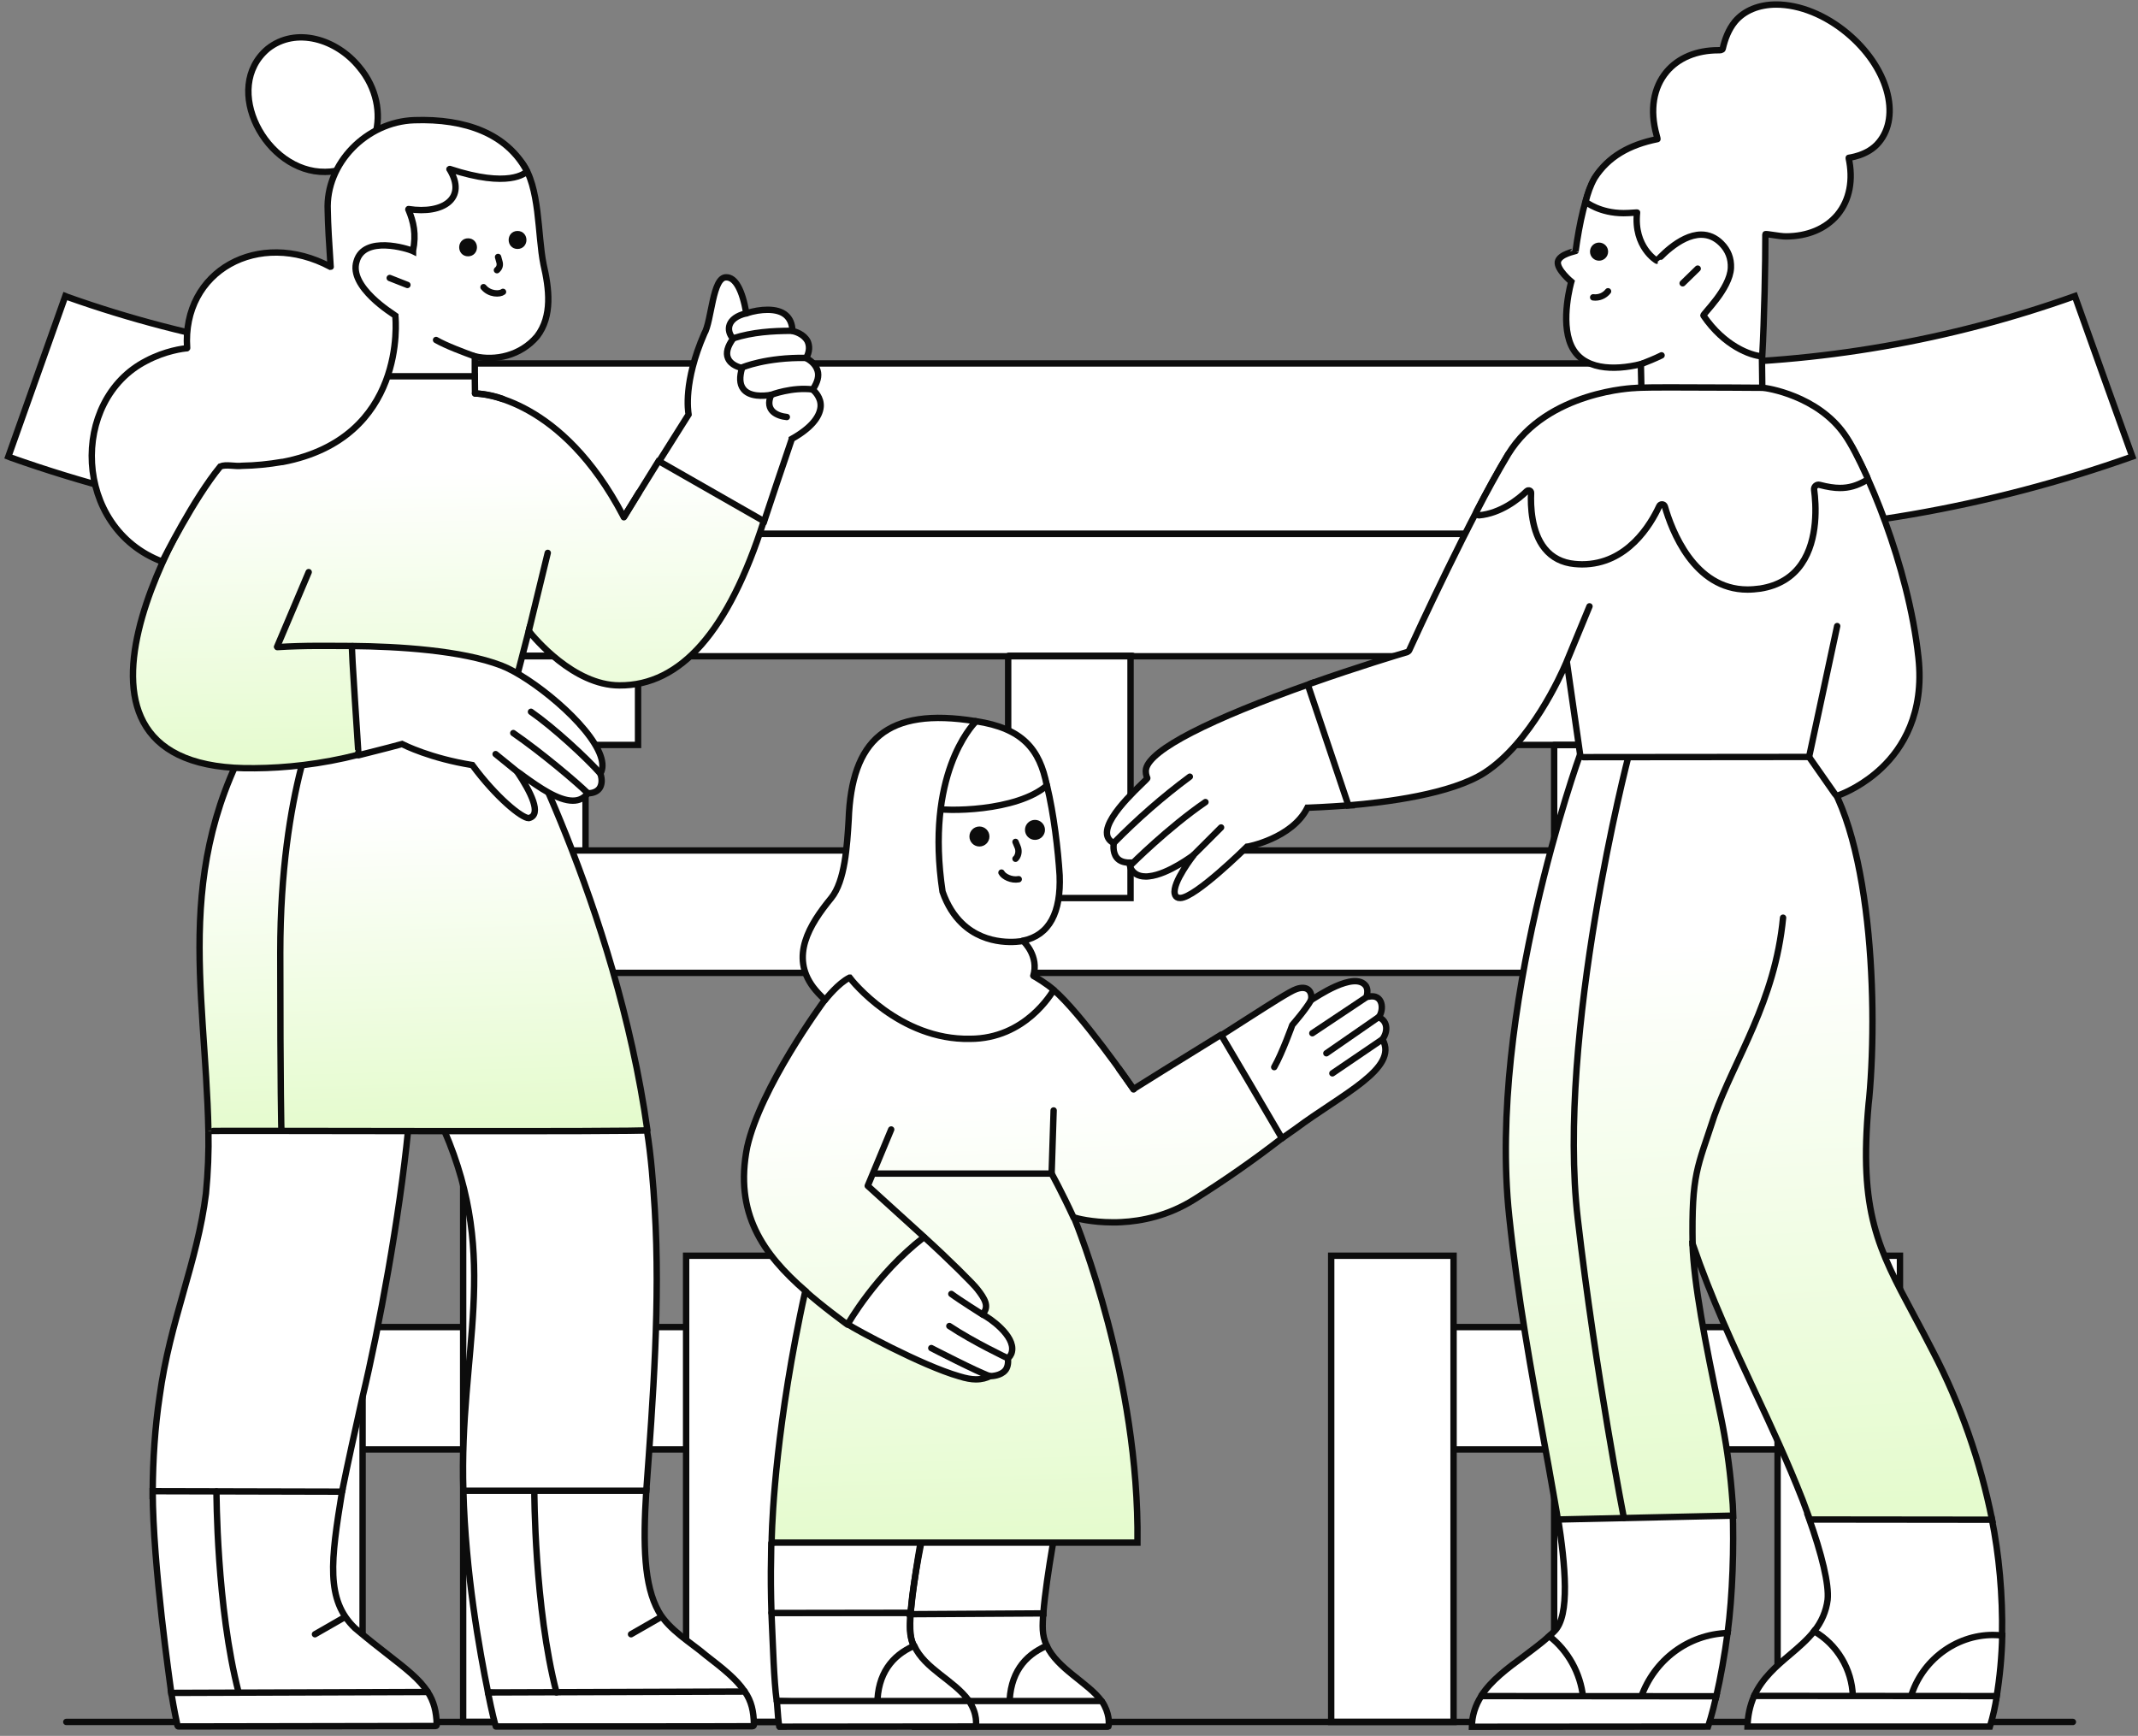 <?xml version="1.0" encoding="UTF-8"?>
<svg xmlns="http://www.w3.org/2000/svg" width="335" height="272" viewBox="0 0 335 272" fill="none">
  <rect x="0" y="0" width="335" height="272" fill="#808080" stroke="none"/>
  <path d="M109.448 207.944H54.484V227.119H109.448V207.944Z" fill="white" stroke="#0C0C0C"></path>
  <path d="M280.703 207.944H225.739V227.119H280.703V207.944Z" fill="white" stroke="#0C0C0C"></path>
  <path d="M91.746 109.275H72.571V269.817H91.746V109.275Z" fill="white" stroke="#0C0C0C"></path>
  <path d="M262.693 109.275H243.518V269.817H262.693V109.275Z" fill="white" stroke="#0C0C0C"></path>
  <path d="M99.975 101.278H64.266V116.727H99.975V101.278Z" fill="white" stroke="#0C0C0C"></path>
  <path d="M126.682 196.766H107.507V269.816H126.682V196.766Z" fill="white" stroke="#0C0C0C"></path>
  <path d="M56.814 196.766H37.639V269.816H56.814V196.766Z" fill="white" stroke="#0C0C0C"></path>
  <path d="M270.998 101.278H235.289V116.727H270.998V101.278Z" fill="white" stroke="#0C0C0C"></path>
  <path d="M297.702 196.766H278.527V269.816H297.702V196.766Z" fill="white" stroke="#0C0C0C"></path>
  <path d="M227.757 196.766H208.582V269.816H227.757V196.766Z" fill="white" stroke="#0C0C0C"></path>
  <path d="M278.374 133.265H56.97V152.44H278.374V133.265Z" fill="white" stroke="#0C0C0C"></path>
  <path d="M177.143 95.924H157.968V140.718H177.143V95.924Z" fill="white" stroke="#0C0C0C"></path>
  <path d="M288.932 82.027H44.702V102.832H288.932V82.027Z" fill="white" stroke="#0C0C0C"></path>
  <path d="M264.09 83.656H71.254C47.576 83.656 24.054 79.622 1.694 71.701L1.306 71.546L10.235 46.395L10.623 46.55C30.11 53.459 50.602 56.953 71.254 56.953H264.09C284.894 56.953 305.543 53.382 325.106 46.395L330.153 60.523L334.111 71.546C311.598 79.542 287.92 83.656 264.09 83.656Z" fill="white" stroke="#0C0C0C"></path>
  <path d="M288.932 82.183C280.703 83.192 272.318 83.657 264.01 83.657H71.253C62.404 83.657 53.551 83.116 44.702 81.951" stroke="#0C0C0C" stroke-linecap="round" stroke-linejoin="round"></path>
  <path d="M72.571 116.728H91.746" stroke="#0C0C0C" stroke-linecap="round" stroke-linejoin="round"></path>
  <path d="M243.518 116.728H262.769" stroke="#0C0C0C" stroke-linecap="round" stroke-linejoin="round"></path>
  <path d="M243.518 152.593H262.769" stroke="#0C0C0C" stroke-linecap="round" stroke-linejoin="round"></path>
  <path d="M72.571 152.593H91.746" stroke="#0C0C0C" stroke-linecap="round" stroke-linejoin="round"></path>
  <path d="M64.887 102.755H99.823" stroke="#0C0C0C" stroke-linecap="round" stroke-linejoin="round"></path>
  <path d="M235.678 102.755H270.61" stroke="#0C0C0C" stroke-linecap="round" stroke-linejoin="round"></path>
  <path d="M158.045 102.755H177.452" stroke="#0C0C0C" stroke-linecap="round" stroke-linejoin="round"></path>
  <path d="M10.391 269.816H324.797" stroke="#0C0C0C" stroke-linecap="round" stroke-linejoin="round"></path>
  <path d="M203.019 176.856C210.213 171.485 219.203 167.399 216.625 162.874V162.843C217.663 161.334 217.223 159.826 216.027 159.419C215.995 159.419 215.995 159.387 216.027 159.387C216.877 158.318 216.781 155.648 214.395 156.183C214.267 156.211 214.143 156.087 214.175 155.96C214.267 155.616 214.331 154.986 214.016 154.483C212.224 152.065 206.131 156.307 205.469 156.685C205.437 156.685 205.408 156.685 205.437 156.653C205.66 155.333 204.842 154.359 203.114 154.986C202.169 155.301 199.092 157.28 195.792 159.387C194.316 160.329 192.808 161.302 191.423 162.184C191.423 162.184 191.392 162.216 191.423 162.216L194.284 171.453L200.884 178.336H200.912C201.355 178.021 203.019 176.856 203.019 176.856Z" fill="white" stroke="#0C0C0C"></path>
  <path d="M158.305 267.198C158.365 263.459 160.723 259.532 163.991 257.865C163.991 257.865 164.023 257.836 163.991 257.836C163.205 256.105 163.364 254.756 163.456 252.745C163.456 252.713 163.456 252.745 163.456 252.713H141.713C141.682 252.713 141.682 252.713 141.682 252.745C141.869 258.148 142.216 263.303 142.499 266.603C142.499 266.603 142.499 266.634 142.528 266.634L142.875 266.759L158.241 267.229C158.305 267.229 158.305 267.229 158.305 267.198Z" fill="white" stroke="#0C0C0C"></path>
  <path d="M164.023 257.897C164.023 257.897 163.991 257.865 163.991 257.897C160.536 259.377 158.178 262.234 158.178 267.23C158.178 267.262 158.178 267.262 158.21 267.262C158.21 267.262 171.377 269.995 172.602 266.667C172.634 266.603 172.602 266.539 172.57 266.508C170.527 263.711 165.687 261.48 164.023 257.897Z" fill="white" stroke="#0C0C0C"></path>
  <path d="M137.848 267.105C137.911 263.366 140.142 259.783 143.191 257.896C143.191 257.896 143.222 257.865 143.191 257.865C142.373 256.137 142.561 254.756 142.656 252.745C142.656 252.713 142.656 252.713 142.624 252.713H120.91C120.878 252.713 120.878 252.713 120.878 252.745C121.129 258.18 121.257 263.207 121.696 266.507C121.696 266.507 121.696 266.539 121.728 266.539C122.418 266.571 137.094 267.105 137.848 267.105C137.848 267.137 137.848 267.137 137.848 267.105Z" fill="white"></path>
  <path d="M137.848 267.105C137.911 263.366 140.142 259.783 143.191 257.896C143.191 257.896 143.222 257.865 143.191 257.865C142.373 256.137 142.561 254.756 142.656 252.745C142.656 252.713 142.656 252.713 142.624 252.713H120.91C120.878 252.713 120.878 252.713 120.878 252.745C121.129 258.18 121.257 263.207 121.696 266.507C121.696 266.507 121.696 266.539 121.728 266.539C122.418 266.571 137.094 267.105 137.848 267.105ZM137.848 267.105C137.848 267.137 137.848 267.137 137.848 267.105Z" stroke="#0C0C0C"></path>
  <path d="M173.703 270.466C173.764 270.058 173.891 268.455 172.666 266.603C172.634 266.571 172.602 266.539 172.57 266.539H157.173H142.624C142.56 266.539 142.5 266.603 142.5 266.666C142.688 269.053 142.844 270.561 142.876 270.561H173.576C173.671 270.561 173.703 270.529 173.703 270.466Z" fill="white" stroke="#0C0C0C"></path>
  <path d="M163.489 252.682C163.96 246.804 165.879 236.908 166.035 236.154C166.035 236.122 166.035 236.122 166.003 236.122L141.746 240.867C141.746 240.867 141.714 240.867 141.714 240.898C141.555 244.103 142.185 248.847 142.341 252.745L142.436 252.933L163.489 252.809V252.682Z" fill="white" stroke="#0C0C0C"></path>
  <path d="M151.801 266.476C149.443 263.24 144.95 261.544 143.253 257.897C143.253 257.897 143.222 257.865 143.222 257.897C139.795 259.377 137.472 262.298 137.472 267.074C137.472 267.106 137.472 267.106 137.5 267.106L151.801 266.539C151.801 266.539 151.801 266.508 151.801 266.476Z" fill="white" stroke="#0C0C0C"></path>
  <path d="M152.899 270.529C152.931 270.31 153.214 268.582 151.83 266.539H151.801H121.759C121.728 266.539 121.728 266.571 121.728 266.571C121.915 268.957 121.947 269.712 122.106 270.529L122.135 270.561L152.899 270.529C152.899 270.561 152.899 270.561 152.899 270.529Z" fill="white"></path>
  <path d="M152.899 270.529C152.931 270.31 153.214 268.582 151.83 266.539H151.801H121.759C121.728 266.539 121.728 266.571 121.728 266.571C121.915 268.957 121.947 269.712 122.106 270.529L122.135 270.561L152.899 270.529ZM152.899 270.529C152.899 270.561 152.899 270.561 152.899 270.529Z" stroke="#0C0C0C"></path>
  <path d="M142.78 251.896C142.907 250.546 143.003 249.792 143.222 248.188C143.976 242.753 145.106 236.749 145.233 236.154C145.233 236.122 145.202 236.122 145.202 236.122L120.878 241.777C120.878 241.777 120.849 241.777 120.849 241.808C120.817 242.563 120.849 243.349 120.817 244.166C120.754 246.804 120.786 249.729 120.878 252.713C120.878 252.745 120.878 252.745 120.91 252.745C121.883 252.745 141.838 252.713 142.624 252.713C142.656 252.713 142.656 252.713 142.656 252.682L142.78 251.896Z" fill="white" stroke="#0C0C0C"></path>
  <path d="M157.958 148.701C158.053 148.669 159.654 148.042 160.284 147.412C164.462 146.534 166.254 142.951 166.034 137.169C165.783 133.147 165.124 127.553 164.055 123.124C163.772 121.93 163.113 121.113 162.766 120.139C161.414 116.336 156.545 114.325 150.824 113.412H150.795C150.636 113.663 149.128 116.651 147.807 123.06C145.545 136.415 145.293 148.482 156.765 148.669L157.958 148.701Z" fill="white" stroke="#0C0C0C"></path>
  <path d="M126.188 202.277C119.56 196.496 115.003 190.087 117.078 179.717C119.181 170.384 128.766 157.312 129.237 156.685C129.237 156.653 129.269 156.653 129.269 156.621C129.456 156.118 131.97 149.77 132.129 149.363L132.161 149.331L165.06 155.081C169.398 158.788 177.222 170.069 177.598 170.635H177.63C178.069 170.352 184.856 166.11 191.3 162.152C191.332 162.152 191.332 162.152 191.332 162.152L195.949 169.976L200.852 178.336V178.364C196.388 181.823 191.739 185.059 187.118 187.949C183.033 190.526 178.855 191.344 175.714 191.5C175.24 191.532 174.801 191.532 174.362 191.532C171.062 191.532 168.704 190.905 168.328 190.777C168.297 190.777 168.297 190.809 168.297 190.809C168.831 192.13 178.54 216.075 178.228 241.716H120.941C120.909 241.716 120.909 241.716 120.909 241.684C120.909 240.994 121.068 228.644 124.648 209.758C125.091 207.432 125.593 204.918 126.188 202.277Z" fill="url(#paint0_linear_99_8041)" stroke="#0C0C0C"></path>
  <path d="M132.852 207.464C132.852 207.464 137.221 199.703 144.73 193.889C144.762 193.857 144.823 193.857 144.854 193.889C148.561 197.249 152.615 201.271 153.182 202.057C154.251 203.442 155.069 204.699 154 205.86C153.936 205.924 153.968 205.987 154.031 206.019C154.973 206.458 159.091 209.287 158.556 211.801C158.461 212.304 158.114 212.711 157.958 212.806C157.926 212.835 157.926 212.867 157.926 212.899C158.022 213.621 157.863 214.343 157.487 214.754C156.765 215.572 155.444 215.632 155.161 215.632H155.129C154.566 215.915 153.872 216.135 152.899 216.135C152.208 216.135 151.327 215.979 150.321 215.664C144.383 213.968 133.797 208.167 132.976 207.588C132.944 207.556 132.915 207.527 132.826 207.457C132.852 207.496 132.852 207.496 133.122 207.702L132.852 207.464Z" fill="white" stroke="#0C0C0C"></path>
  <path d="M164.023 123.092C162.922 117.374 160.189 114.106 152.899 113.005C152.899 113.005 152.899 113.005 152.867 113.005C152.584 113.161 146.741 116.241 145.389 122.809C145.325 123.124 146.019 126.172 145.987 126.58C145.987 126.58 145.987 126.611 146.019 126.611C148.122 127.21 159.279 127.178 164.023 123.092C164.055 123.124 164.023 123.124 164.023 123.092Z" fill="white"></path>
  <path d="M164.023 123.092C162.922 117.374 160.189 114.106 152.899 113.005C152.899 113.005 152.899 113.005 152.867 113.005C152.584 113.161 146.741 116.241 145.389 122.809C145.325 123.124 146.019 126.172 145.987 126.58C145.987 126.58 145.987 126.611 146.019 126.611C148.122 127.21 159.279 127.178 164.023 123.092ZM164.023 123.092C164.055 123.124 164.023 123.124 164.023 123.092Z" stroke="#0C0C0C"></path>
  <path d="M153.465 132.142C152.873 132.142 152.396 131.665 152.396 131.073C152.396 130.484 152.873 130.007 153.465 130.007C154.057 130.007 154.534 130.484 154.534 131.073C154.534 131.665 154.057 132.142 153.465 132.142Z" fill="#0C0C0C" stroke="#0C0C0C"></path>
  <path d="M162.168 131.104C161.579 131.104 161.102 130.627 161.102 130.035C161.102 129.446 161.579 128.969 162.168 128.969C162.756 128.969 163.237 129.446 163.237 130.035C163.237 130.627 162.756 131.104 162.168 131.104Z" fill="#0C0C0C" stroke="#0C0C0C"></path>
  <path d="M151.988 162.778C160.691 162.778 164.809 155.552 165.092 155.144V155.113C164.179 154.231 162.168 153.038 161.917 152.914C161.917 152.914 161.885 152.882 161.917 152.882C162.798 149.834 160.504 147.635 160.316 147.444C160.316 147.444 160.316 147.444 160.284 147.444C159.969 147.507 154.626 148.481 150.7 144.647C149.506 143.485 148.437 141.882 147.683 139.715C144.95 121.488 152.272 113.695 152.899 113.068C152.93 113.036 152.899 113.004 152.867 113.004C138.917 110.742 133.418 115.989 132.976 128.466C132.724 132.52 132.412 138.05 130.242 140.72C126.755 144.962 123.834 149.865 127.413 154.673C127.916 155.332 128.514 155.991 129.269 156.653H129.3C129.52 156.401 131.311 154.107 133.103 153.194H133.135C133.478 153.668 140.928 162.998 151.988 162.778Z" fill="white" stroke="#0C0C0C"></path>
  <path d="M205.438 156.685C204.684 158.097 202.485 160.611 202.485 160.611C202.485 160.611 200.913 165.009 199.656 167.211" stroke="#0C0C0C" stroke-linecap="round" stroke-linejoin="round"></path>
  <path d="M214.112 156.242L205.629 161.9" stroke="#0C0C0C" stroke-linecap="round" stroke-linejoin="round"></path>
  <path d="M215.995 159.387L207.827 165.041" stroke="#0C0C0C" stroke-linecap="round" stroke-linejoin="round"></path>
  <path d="M216.626 162.842L208.77 168.184" stroke="#0C0C0C" stroke-linecap="round" stroke-linejoin="round"></path>
  <path d="M165.092 173.999L164.777 183.895C164.777 183.895 166.349 186.724 168.233 190.81" stroke="#0C0C0C" stroke-linecap="round" stroke-linejoin="round"></path>
  <path d="M139.639 176.983L135.964 185.814L144.791 193.826" stroke="#0C0C0C" stroke-linecap="round" stroke-linejoin="round"></path>
  <path d="M137.221 183.895H164.777" stroke="#0C0C0C" stroke-linecap="round" stroke-linejoin="round"></path>
  <path d="M159.119 131.922L159.434 132.676C159.686 133.242 159.622 133.933 159.246 134.436C159.215 134.499 159.151 134.531 159.119 134.56" stroke="#0C0C0C" stroke-linecap="round" stroke-linejoin="round"></path>
  <path d="M159.622 137.768C158.493 137.987 157.236 137.357 156.921 136.73" stroke="#0C0C0C" stroke-linecap="round" stroke-linejoin="round"></path>
  <path d="M132.788 207.556C132.788 207.556 128.641 204.54 126.156 202.277" stroke="#0C0C0C" stroke-linecap="round" stroke-linejoin="round"></path>
  <path d="M153.968 205.987C153.968 205.987 150.321 203.693 149.064 202.751" stroke="#0C0C0C" stroke-linecap="round" stroke-linejoin="round"></path>
  <path d="M175.335 167.463L177.629 170.699" stroke="#0C0C0C" stroke-linecap="round" stroke-linejoin="round"></path>
  <path d="M157.862 212.807C157.862 212.807 152.523 210.293 148.752 207.779" stroke="#0C0C0C" stroke-linecap="round" stroke-linejoin="round"></path>
  <path d="M155.098 215.633C153.214 215.006 145.924 211.235 145.924 211.235" stroke="#0C0C0C" stroke-linecap="round" stroke-linejoin="round"></path>
  <path d="M143.222 257.897C141.752 255.924 143.286 247.132 144.311 241.91" stroke="#0C0C0C" stroke-linecap="round" stroke-linejoin="round"></path>
  <path d="M127.357 61.062V61.027C128.092 59.903 128.375 58.923 128.092 58.045C127.742 56.89 126.654 56.292 126.339 56.117C126.339 56.117 126.304 56.082 126.339 56.082C126.867 55.063 126.867 54.223 126.549 53.485C125.954 52.33 124.55 51.942 124.2 51.872C124.2 51.872 124.165 51.872 124.165 51.837C124.095 49.663 122.762 48.54 120.271 48.54C119.291 48.54 118.062 48.715 116.974 49.103C116.939 49.103 116.939 49.103 116.939 49.068C116.309 45.419 115.221 43.455 113.817 43.455C111.609 43.35 111.539 50.258 110.346 52.295C107.049 59.868 107.819 64.428 107.889 64.921C107.889 64.921 107.889 64.921 107.889 64.957L103.227 72.355C103.189 72.425 103.189 72.495 103.262 72.533C104.663 73.338 118.832 81.44 119.641 81.895C119.676 81.895 119.676 81.895 119.676 81.86C120.799 78.423 122.832 72.425 124.06 68.813C124.06 68.813 124.06 68.813 124.06 68.778C127.007 67.13 128.445 65.376 128.585 63.728C128.69 62.29 127.637 61.307 127.357 61.062Z" fill="white" stroke="#0C0C0C"></path>
  <path d="M50.965 26.934C41.635 27.074 34.657 13.783 41.95 7.644C46.37 4.138 52.753 6.136 56.298 10.521C61.733 16.974 59.277 26.864 50.965 26.934Z" fill="white" stroke="#0C0C0C"></path>
  <path d="M72.606 233.698C71.903 211.564 78.5 197.674 69.59 177.086H101.366C102.034 181.296 102.349 185.506 102.594 189.467C103.472 204.06 102.314 219.175 101.261 233.66L101.016 233.838L86.251 239.203L72.606 233.698Z" fill="white" stroke="#0C0C0C"></path>
  <path d="M23.924 233.698C23.959 228.68 24.274 223.7 25.012 218.79C26.625 206.899 30.937 197.782 32.27 187.014C32.585 183.752 32.725 180.453 32.655 177.191C32.515 176.981 63.941 177.191 63.941 177.121C62.611 190.626 59.382 208.162 56.823 218.825C55.7 223.84 54.472 229.348 53.597 233.733C53.597 233.873 38.829 236.995 38.829 236.995C38.829 236.995 23.994 233.625 23.924 233.698Z" fill="white" stroke="#0C0C0C"></path>
  <path d="M32.655 177.226C32.2 154.429 26.59 134.542 41.74 111.182C41.775 111.217 79.724 111.112 79.724 111.217C79.902 111.532 96.49 141.908 101.435 177.086C101.648 177.404 32.655 177.121 32.655 177.226Z" fill="url(#paint1_linear_99_8041)" stroke="#0C0C0C"></path>
  <path d="M50.404 110.867C50.404 110.867 43.916 123.494 43.916 149.24C43.916 171.196 44.091 177.156 44.091 177.156" stroke="#0C0C0C" stroke-linecap="round" stroke-linejoin="round"></path>
  <path d="M52.928 59.063L53.387 57.52C53.212 54.818 53.807 55.273 53.632 52.645C53.139 44.858 52.684 38.125 52.613 34.79C52.298 26.829 59.525 20.201 67.696 20.62C74.395 20.62 78.605 21.219 81.761 25.46C84.638 29.285 84.215 36.722 85.163 41.422C86.041 45.208 86.601 49.523 84.144 52.715C81.551 55.766 77.586 56.571 74.395 55.836V59.098C71.798 59.098 55.105 59.098 52.928 59.063Z" fill="white" stroke="#0C0C0C"></path>
  <path d="M68.326 53.275C69.835 54.154 72.746 55.239 74.394 55.837" stroke="#0C0C0C" stroke-linecap="round" stroke-linejoin="round"></path>
  <path d="M61.067 43.56L63.836 44.649" stroke="#0C0C0C" stroke-linecap="round" stroke-linejoin="round"></path>
  <path d="M77.866 42.333L77.936 42.263C78.289 41.948 78.394 41.493 78.254 41.035L78.041 40.265" stroke="#0C0C0C" stroke-linecap="round" stroke-linejoin="round"></path>
  <path d="M75.763 44.999C76.711 46.157 78.324 46.122 78.814 45.734" stroke="#0C0C0C" stroke-linecap="round" stroke-linejoin="round"></path>
  <path d="M73.341 37.842C74.534 37.842 74.534 39.665 73.341 39.665C72.151 39.665 72.151 37.842 73.341 37.842Z" fill="#0C0C0C" stroke="#0C0C0C"></path>
  <path d="M81.093 36.688C82.286 36.688 82.286 38.511 81.093 38.511C79.903 38.511 79.903 36.688 81.093 36.688Z" fill="#0C0C0C" stroke="#0C0C0C"></path>
  <path d="M76.463 265.16C75.168 258.847 72.921 246.29 72.606 233.591H101.261C100.736 242.186 100.911 248.429 103.189 252.499C104.768 255.372 108.487 257.549 110.556 259.337C113.362 261.51 115.396 263.124 116.659 265.02C116.659 265.055 116.659 265.055 116.624 265.09C115.501 265.23 99.193 267.788 99.193 267.788C99.193 267.788 77.201 265.195 76.463 265.16C76.463 265.195 76.463 265.195 76.463 265.16Z" fill="white"></path>
  <path d="M76.463 265.16C75.168 258.847 72.921 246.29 72.606 233.591H101.261C100.736 242.186 100.911 248.429 103.189 252.499C104.768 255.372 108.487 257.549 110.556 259.337C113.362 261.51 115.396 263.124 116.659 265.02C116.659 265.055 116.659 265.055 116.624 265.09C115.501 265.23 99.193 267.788 99.193 267.788C99.193 267.788 77.201 265.195 76.463 265.16ZM76.463 265.16C76.463 265.195 76.463 265.195 76.463 265.16Z" stroke="#0C0C0C"></path>
  <path d="M23.924 233.66C24.799 233.66 52.018 233.733 53.597 233.733C51.843 244.498 51 250.706 55.63 255.126C57.593 256.775 59.312 258.143 60.82 259.301C63.696 261.545 65.768 263.158 66.993 265.089V265.124C65.135 266.279 48.512 268.141 48.512 268.141C48.512 268.141 26.905 265.229 26.835 265.229C26.66 263.826 23.959 245.377 23.924 233.66Z" fill="white" stroke="#0C0C0C"></path>
  <path d="M39.951 120.373C3.125 121.003 30.096 77.969 34.198 73.129C41.215 63.274 51.598 61.836 53.068 61.696C53.033 60.957 52.998 59.729 52.928 58.959H74.394L74.429 61.626C74.429 61.66 74.429 61.661 74.464 61.661C75.587 61.661 88.004 62.466 97.648 80.845C97.683 80.95 97.823 80.95 97.858 80.845L103.188 72.251H103.227L119.675 81.65C114.17 98.907 106.663 107.466 97.053 107.396C89.862 107.396 83.654 99.89 82.846 98.872L79.619 111.323H55.839L56.259 118.234C50.229 119.778 44.651 120.338 39.951 120.373Z" fill="url(#paint2_linear_99_8041)" stroke="#0C0C0C"></path>
  <path d="M82.845 128.194C81.76 128.194 77.76 124.967 74.009 119.882C67.45 118.829 63.346 116.761 62.995 116.586C60.609 117.251 56.682 118.199 56.189 118.339C56.154 118.339 56.154 118.339 56.154 118.304C56.224 118.304 54.964 101.083 55.174 101.223C62.362 101.293 72.29 101.888 78.534 104.274C83.163 106.027 92.353 113.394 94.107 118.444C94.492 119.567 94.492 120.477 94.072 121.215C94.387 122.16 94.317 122.969 93.931 123.529C93.578 124.019 92.948 124.302 92.105 124.302C91.51 125.072 90.74 125.457 89.757 125.457C87.44 125.457 84.462 123.354 82.11 121.67C81.865 121.495 81.092 120.862 81.092 121.002C83.093 123.984 85.022 127.704 82.845 128.194Z" fill="white" stroke="#0C0C0C"></path>
  <path d="M43.458 101.397C47.878 101.117 51.489 101.222 55.104 101.222" stroke="#0C0C0C" stroke-linecap="round" stroke-linejoin="round"></path>
  <path d="M43.423 101.328L48.368 89.647" stroke="#0C0C0C" stroke-linecap="round" stroke-linejoin="round"></path>
  <path d="M83.199 111.533C86.776 114.025 91.861 118.725 94.072 121.216" stroke="#0C0C0C" stroke-linecap="round" stroke-linejoin="round"></path>
  <path d="M80.428 114.867C84.848 117.919 90.458 122.654 92.106 124.302" stroke="#0C0C0C" stroke-linecap="round" stroke-linejoin="round"></path>
  <path d="M77.656 118.164L81.023 120.897" stroke="#0C0C0C" stroke-linecap="round" stroke-linejoin="round"></path>
  <path d="M25.432 87.998C25.432 87.998 25.397 88.032 25.397 87.998C11.437 82.703 10.874 62.71 22.94 56.536C25.922 54.958 28.729 54.608 29.289 54.573C29.324 54.573 29.324 54.538 29.324 54.538C28.483 42.437 40.547 35.809 51.773 41.807C51.808 41.807 51.843 41.807 51.808 41.772C51.56 38.087 51.385 35.144 51.35 32.967C51 25.566 57.488 19.077 64.889 18.832C72.956 18.552 79.479 20.974 82.566 26.829V26.864C82.321 27.109 79.762 29.53 70.468 26.479C70.433 26.479 70.398 26.514 70.433 26.514C73.236 31.074 69.449 33.6 64.011 32.757C63.976 32.757 63.976 32.792 63.976 32.792C64.82 34.79 65.24 36.687 64.715 39.28V39.35L64.644 39.315C63.906 38.965 57.068 36.827 55.875 40.928C54.576 44.963 61.628 49.208 61.943 49.453C61.943 49.453 61.943 49.453 61.943 49.488C62.013 50.048 63.766 68.673 44.267 72.389C44.231 72.389 44.197 72.389 44.161 72.389C42.09 72.743 40.022 72.953 37.918 72.988C36.865 73.128 35.427 72.708 34.517 73.093C30.342 78.178 25.712 87.438 25.432 87.998Z" fill="white" stroke="#0C0C0C"></path>
  <path d="M82.846 98.906L85.827 86.633" stroke="#0C0C0C" stroke-linecap="round" stroke-linejoin="round"></path>
  <path d="M97.754 81.054L100.105 77.194" stroke="#0C0C0C" stroke-linecap="round" stroke-linejoin="round"></path>
  <path d="M74.43 61.66C74.43 61.66 76.463 61.66 78.745 62.5" stroke="#0C0C0C" stroke-linecap="round" stroke-linejoin="round"></path>
  <path d="M53.877 253.479L49.352 256.075" stroke="#0C0C0C" stroke-linecap="round" stroke-linejoin="round"></path>
  <path d="M103.402 253.479L98.877 256.075" stroke="#0C0C0C" stroke-linecap="round" stroke-linejoin="round"></path>
  <path d="M27.815 270.419C27.71 269.964 27.29 268.032 26.835 265.264C26.835 265.264 66.047 265.124 66.993 265.124H67.028C67.976 266.597 68.396 268.211 68.431 270.279C68.431 270.384 68.361 270.454 68.256 270.454C65.449 270.454 30.167 270.524 27.955 270.524C27.885 270.524 27.85 270.489 27.815 270.419Z" fill="white" stroke="#0C0C0C"></path>
  <path d="M77.691 270.525C77.656 270.525 77.656 270.525 77.691 270.525C77.586 270.28 77.061 268.246 76.463 265.23V265.195C77.376 265.195 115.749 265.055 116.659 265.055H116.694C117.747 266.563 118.097 268.141 118.132 270.28C118.132 270.385 118.027 270.49 117.922 270.49C114.8 270.525 78.744 270.525 77.691 270.525Z" fill="white" stroke="#0C0C0C"></path>
  <path d="M83.724 233.698C83.724 233.698 83.724 251.865 87.195 265.194" stroke="#0C0C0C" stroke-linecap="round" stroke-linejoin="round"></path>
  <path d="M33.919 233.698C33.919 233.698 33.919 251.865 37.391 265.194" stroke="#0C0C0C" stroke-linecap="round" stroke-linejoin="round"></path>
  <path d="M123.286 65.342C121.848 65.202 119.745 64.393 120.833 61.87C119.64 62.08 117.396 62.22 116.448 60.922C115.888 60.187 115.853 59.063 116.273 57.66C115.923 57.59 114.52 57.24 114.062 56.117C113.712 55.309 113.992 54.258 114.87 53.065C113.712 51.802 113.922 49.804 116.903 49.103" stroke="#0C0C0C" stroke-linecap="round" stroke-linejoin="round"></path>
  <path d="M124.095 51.837C121.009 51.837 117.887 52.047 114.94 52.995" stroke="#0C0C0C" stroke-linecap="round" stroke-linejoin="round"></path>
  <path d="M126.304 56.082C120.025 55.977 116.344 57.556 116.344 57.556" stroke="#0C0C0C" stroke-linecap="round" stroke-linejoin="round"></path>
  <path d="M127.356 61.026C124.095 60.606 120.833 61.869 120.833 61.869" stroke="#0C0C0C" stroke-linecap="round" stroke-linejoin="round"></path>
  <path d="M259.673 267.603L270.693 255.883C271.488 249.974 271.702 242.292 271.488 236.476L244.097 237.701C245.29 245.322 246.022 253.156 243.575 255.574C243.27 255.883 242.993 256.157 242.688 256.433L245.166 267.634H247.922L259.673 267.603Z" fill="white" stroke="#0C0C0C"></path>
  <path d="M305.034 268.184L313.696 256.28C313.82 250.033 313.237 243.638 312.073 237.884L283.364 237.668C285.477 243.577 286.61 248.29 286.365 250.676C286.149 252.452 285.385 254.227 284.22 255.637L285.324 268.184H305.034Z" fill="white" stroke="#0C0C0C"></path>
  <path d="M312.807 266.071C313.358 262.86 313.667 259.37 313.727 256.28C313.237 256.216 312.747 256.188 312.257 256.188C306.38 256.188 301.056 260.257 299.401 265.918L312.807 266.071Z" fill="white" stroke="#0C0C0C"></path>
  <path d="M247.585 118.21L283.026 118.395H283.211C283.271 118.395 283.335 118.395 283.396 118.455C293.066 126.811 294.351 156.102 292.884 172.079L292.792 172.906C291.23 189.921 294.291 195.645 299.863 206.051C300.84 207.858 301.82 209.726 302.892 211.807C307.207 220.1 310.297 228.978 312.136 238.129L283.577 238.097C283.211 237.117 282.845 236.077 282.447 235.036C280.121 229.098 277.518 223.498 274.979 218.082C271.641 210.919 268.182 203.543 265.213 194.91H265.185C265.49 201.523 267.021 209.573 269.652 222.028C270.416 225.732 270.998 229.649 271.336 233.658C271.488 235.434 271.549 236.169 271.581 237.486L244.097 238.097C244.005 237.486 243.913 236.872 243.788 236.229C243.636 235.373 243.483 234.517 243.33 233.63C242.901 231.119 242.411 228.456 241.892 225.64C239.995 215.234 237.822 203.391 236.473 190.564C233.046 158.46 247.432 118.64 247.585 118.21Z" fill="url(#paint3_linear_99_8041)" stroke="#0C0C0C"></path>
  <path d="M279.386 143.798C278.129 156.959 271.858 165.773 268.612 174.864C265.949 183.068 265.032 183.831 265.214 195.096" stroke="#0C0C0C" stroke-linecap="round" stroke-linejoin="round"></path>
  <path d="M268.888 265.951C269.62 262.797 270.234 259.31 270.693 255.883C264.478 256.096 259.183 260.134 257.134 265.951H268.888Z" fill="white" stroke="#0C0C0C"></path>
  <path d="M248.043 265.919C247.646 262.218 245.717 258.667 242.748 256.369C241.495 257.502 240.085 258.514 238.771 259.523C236.139 261.451 233.661 263.319 232.13 265.673C232.098 265.705 232.066 265.919 232.098 265.919H248.043Z" fill="white" stroke="#0C0C0C"></path>
  <path d="M290.314 265.766C290.19 261.575 287.864 257.687 284.252 255.605C283.18 256.951 281.866 258.084 280.456 259.278C278.314 261.085 276.112 262.981 274.855 265.737L275.253 267.634L290.314 265.766Z" fill="white" stroke="#0C0C0C"></path>
  <path d="M255.173 118.455C255.173 118.455 243.852 161.916 247.218 190.993C250.063 215.479 254.441 237.852 254.441 237.852" stroke="#0C0C0C" stroke-linecap="round" stroke-linejoin="round"></path>
  <path d="M267.631 270.542C267.692 270.357 268.274 268.674 268.917 265.797L232.097 265.766C231.177 267.175 230.627 268.887 230.627 270.571L267.631 270.542Z" fill="white" stroke="#0C0C0C"></path>
  <path d="M311.799 270.542C312.289 268.919 312.655 267.297 312.868 265.766L274.855 265.737C274.184 267.268 273.846 268.888 273.814 270.542H311.799Z" fill="white" stroke="#0C0C0C"></path>
  <path d="M184.933 140.708C187.259 140.708 195.278 132.781 195.37 132.689C195.431 132.689 202.441 131.404 204.856 126.567C204.856 126.567 204.856 126.567 204.888 126.567C205.165 126.567 207.917 126.446 211.284 126.201C211.408 126.201 211.468 126.169 211.621 126.169L205.499 107.07C189.401 112.763 180.281 117.447 179.578 120.445C179.454 121.027 179.606 121.549 179.765 121.921C179.975 122.036 173.118 127.639 173.455 130.7C173.516 131.311 173.885 131.801 174.525 132.107C174.525 132.107 174.251 133.485 174.986 134.401C175.412 134.923 176.087 135.168 176.975 135.168C176.975 135.168 176.975 135.718 177.28 136.24C177.586 136.727 178.2 137.341 179.514 137.341C179.667 137.341 179.851 137.341 180.036 137.309C183.065 137.004 187.014 133.975 187.075 133.943C187.014 134.003 183.648 138.29 184.074 140.065C184.138 140.371 184.319 140.584 184.596 140.676C184.749 140.676 184.841 140.708 184.933 140.708Z" fill="white" stroke="#0C0C0C"></path>
  <path d="M276.141 61.099C276.141 60.854 275.867 41.418 275.867 37.072C275.896 29.422 271.46 24.553 263.807 24.34L262.919 23.882C256.705 23.882 252.482 23.85 249.911 27.891C248.505 30.125 247.432 35.175 246.882 39.328C246.882 39.369 244.339 39.795 244.097 41.02C243.913 42.245 246.207 44.142 246.207 44.142C246.207 44.142 244.432 50.264 246.179 54.121C247.922 57.978 252.848 58.099 257.103 57.058L257.195 61.284L276.141 61.099Z" fill="white" stroke="#0C0C0C"></path>
  <path d="M248.44 31.624C248.778 30.278 249.176 29.084 249.85 27.891C251.96 24.585 255.266 22.689 259.702 21.797C259.737 21.801 259.644 21.463 259.552 21.126C258.48 17.241 259.062 13.718 261.143 11.239C262.979 9.066 265.827 7.873 269.222 7.873C269.56 7.873 269.865 7.873 269.929 7.637C270.263 6.161 270.845 4.598 271.857 3.373C273.296 1.661 275.59 0.71 278.314 0.71C281.986 0.71 286.059 2.365 289.486 5.241C292.515 7.78 294.689 10.934 295.608 14.148C296.525 17.362 296.095 20.27 294.412 22.291C292.639 24.483 289.549 24.706 289.661 24.741C290.402 28.136 289.852 31.318 287.895 33.676C286.059 35.849 283.211 37.043 279.812 37.043C278.772 37.043 276.599 36.565 276.614 36.712C276.63 41.02 276.446 49.959 276.121 55.833H276.032C274.336 55.699 270.203 54.274 266.906 49.446C266.769 49.243 271.059 45.307 271.214 41.969C271.275 40.502 270.785 39.216 269.713 38.144C268.796 37.224 267.724 36.766 266.562 36.766C263.072 36.766 259.644 40.868 259.613 40.852C259.584 40.868 255.941 38.694 256.507 33.323C256.644 33.246 255.511 33.399 254.41 33.399C250.674 33.399 248.533 31.684 248.44 31.624Z" fill="white" stroke="#0C0C0C"></path>
  <path d="M211.284 126.2C217.008 125.739 227.414 124.453 232.648 121.058C239.843 116.374 244.584 105.784 245.38 103.916C245.412 103.824 245.536 103.856 245.536 103.948L247.585 118.21C247.617 118.455 247.83 118.64 248.075 118.64L283.179 118.608C283.335 118.608 283.488 118.7 283.609 118.824L287.526 124.425C287.65 124.606 287.895 124.698 288.108 124.606C289.117 124.24 292.086 122.955 294.874 120.291C298.024 117.294 301.575 111.846 300.595 103C299.036 88.582 292.302 72.85 288.964 68.109C282.979 63.428 276.974 62.89 274.101 62.724C272.943 62.502 266.181 62.747 261.204 62.308C258.286 62.581 256.45 62.502 255.499 62.724C254.111 62.502 243.483 63.043 236.32 71.198C230.567 80.655 221.785 99.725 220.805 101.896C220.744 102.02 220.62 102.112 220.499 102.172C219.242 102.538 212.754 104.499 205.378 107.101C205.101 107.191 204.98 107.467 205.073 107.744L211.284 126.2Z" fill="white" stroke="#0C0C0C"></path>
  <path d="M273.814 92.379C274.457 92.379 275.131 92.318 275.835 92.226C278.679 91.768 280.853 90.45 282.291 88.337C284.926 84.513 284.557 79.004 284.251 76.739C284.191 76.249 284.649 75.851 285.107 75.975C286.393 76.309 287.405 76.462 288.292 76.462C289.699 76.462 290.924 76.128 292.423 75.269C292.607 75.176 292.668 74.963 292.576 74.779C291.29 71.934 290.068 69.547 289.027 68.077C284.802 62.015 276.815 60.762 276.14 60.762C276.14 60.762 267.479 60.701 261.509 60.701C256.889 60.701 256.246 60.794 256.246 60.794C256.246 60.794 242.442 61.191 236.32 71.167C234.7 73.862 232.8 77.321 231.362 80.137C231.209 80.411 231.454 80.748 231.76 80.748C235.127 80.443 237.943 78.209 239.228 76.952C239.505 76.707 239.931 76.891 239.903 77.261C239.811 79.218 239.931 83.351 242.044 85.951C243.177 87.361 244.768 88.185 246.728 88.369C247.126 88.401 247.492 88.43 247.89 88.43C254.992 88.43 258.664 82.155 259.982 79.31C260.163 78.912 260.745 78.944 260.866 79.37C261.91 83.014 265.397 92.379 273.814 92.379Z" fill="white" stroke="#0C0C0C"></path>
  <path d="M250.553 40.349C250.044 40.349 249.634 39.938 249.634 39.429C249.634 38.92 250.044 38.51 250.553 38.51C251.063 38.51 251.473 38.92 251.473 39.429C251.473 39.938 251.063 40.349 250.553 40.349Z" fill="#0C0C0C" stroke="#0C0C0C"></path>
  <path d="M251.96 45.644C251.409 46.347 250.522 46.713 249.634 46.592" stroke="#0C0C0C" stroke-linecap="round" stroke-linejoin="round"></path>
  <path d="M266.009 42.092L263.654 44.386" stroke="#0C0C0C" stroke-linecap="round" stroke-linejoin="round"></path>
  <path d="M260.348 55.68C259.307 56.202 258.206 56.631 257.134 57.057" stroke="#0C0C0C" stroke-linecap="round" stroke-linejoin="round"></path>
  <path d="M283.456 118.64L287.863 98.103" stroke="#0C0C0C" stroke-linecap="round" stroke-linejoin="round"></path>
  <path d="M245.504 103.611L249.055 95.01" stroke="#0C0C0C" stroke-linecap="round" stroke-linejoin="round"></path>
  <path d="M174.496 132.107C178.2 128.342 182.178 124.851 186.432 121.701" stroke="#0C0C0C" stroke-linecap="round" stroke-linejoin="round"></path>
  <path d="M177.252 135.473C177.252 135.473 183.066 129.659 188.882 125.679" stroke="#0C0C0C" stroke-linecap="round" stroke-linejoin="round"></path>
  <path d="M187.043 133.943L191.329 129.66" stroke="#0C0C0C" stroke-linecap="round" stroke-linejoin="round"></path>
  <defs>
    <linearGradient id="paint0_linear_99_8041" x1="165.675" y1="240.275" x2="163.268" y2="171.319" gradientUnits="userSpaceOnUse">
      <stop stop-color="#E5FBCE"></stop>
      <stop offset="1" stop-color="white"></stop>
    </linearGradient>
    <linearGradient id="paint1_linear_99_8041" x1="72.149" y1="176.212" x2="70.669" y2="126.879" gradientUnits="userSpaceOnUse">
      <stop stop-color="#E5FBCE"></stop>
      <stop offset="1" stop-color="white"></stop>
    </linearGradient>
    <linearGradient id="paint2_linear_99_8041" x1="78.42" y1="119.422" x2="77.512" y2="73.539" gradientUnits="userSpaceOnUse">
      <stop stop-color="#E5FBCE"></stop>
      <stop offset="1" stop-color="white"></stop>
    </linearGradient>
    <linearGradient id="paint3_linear_99_8041" x1="280.335" y1="236.259" x2="275.855" y2="146.867" gradientUnits="userSpaceOnUse">
      <stop stop-color="#E5FBCE"></stop>
      <stop offset="1" stop-color="white"></stop>
    </linearGradient>
  </defs>
</svg>

